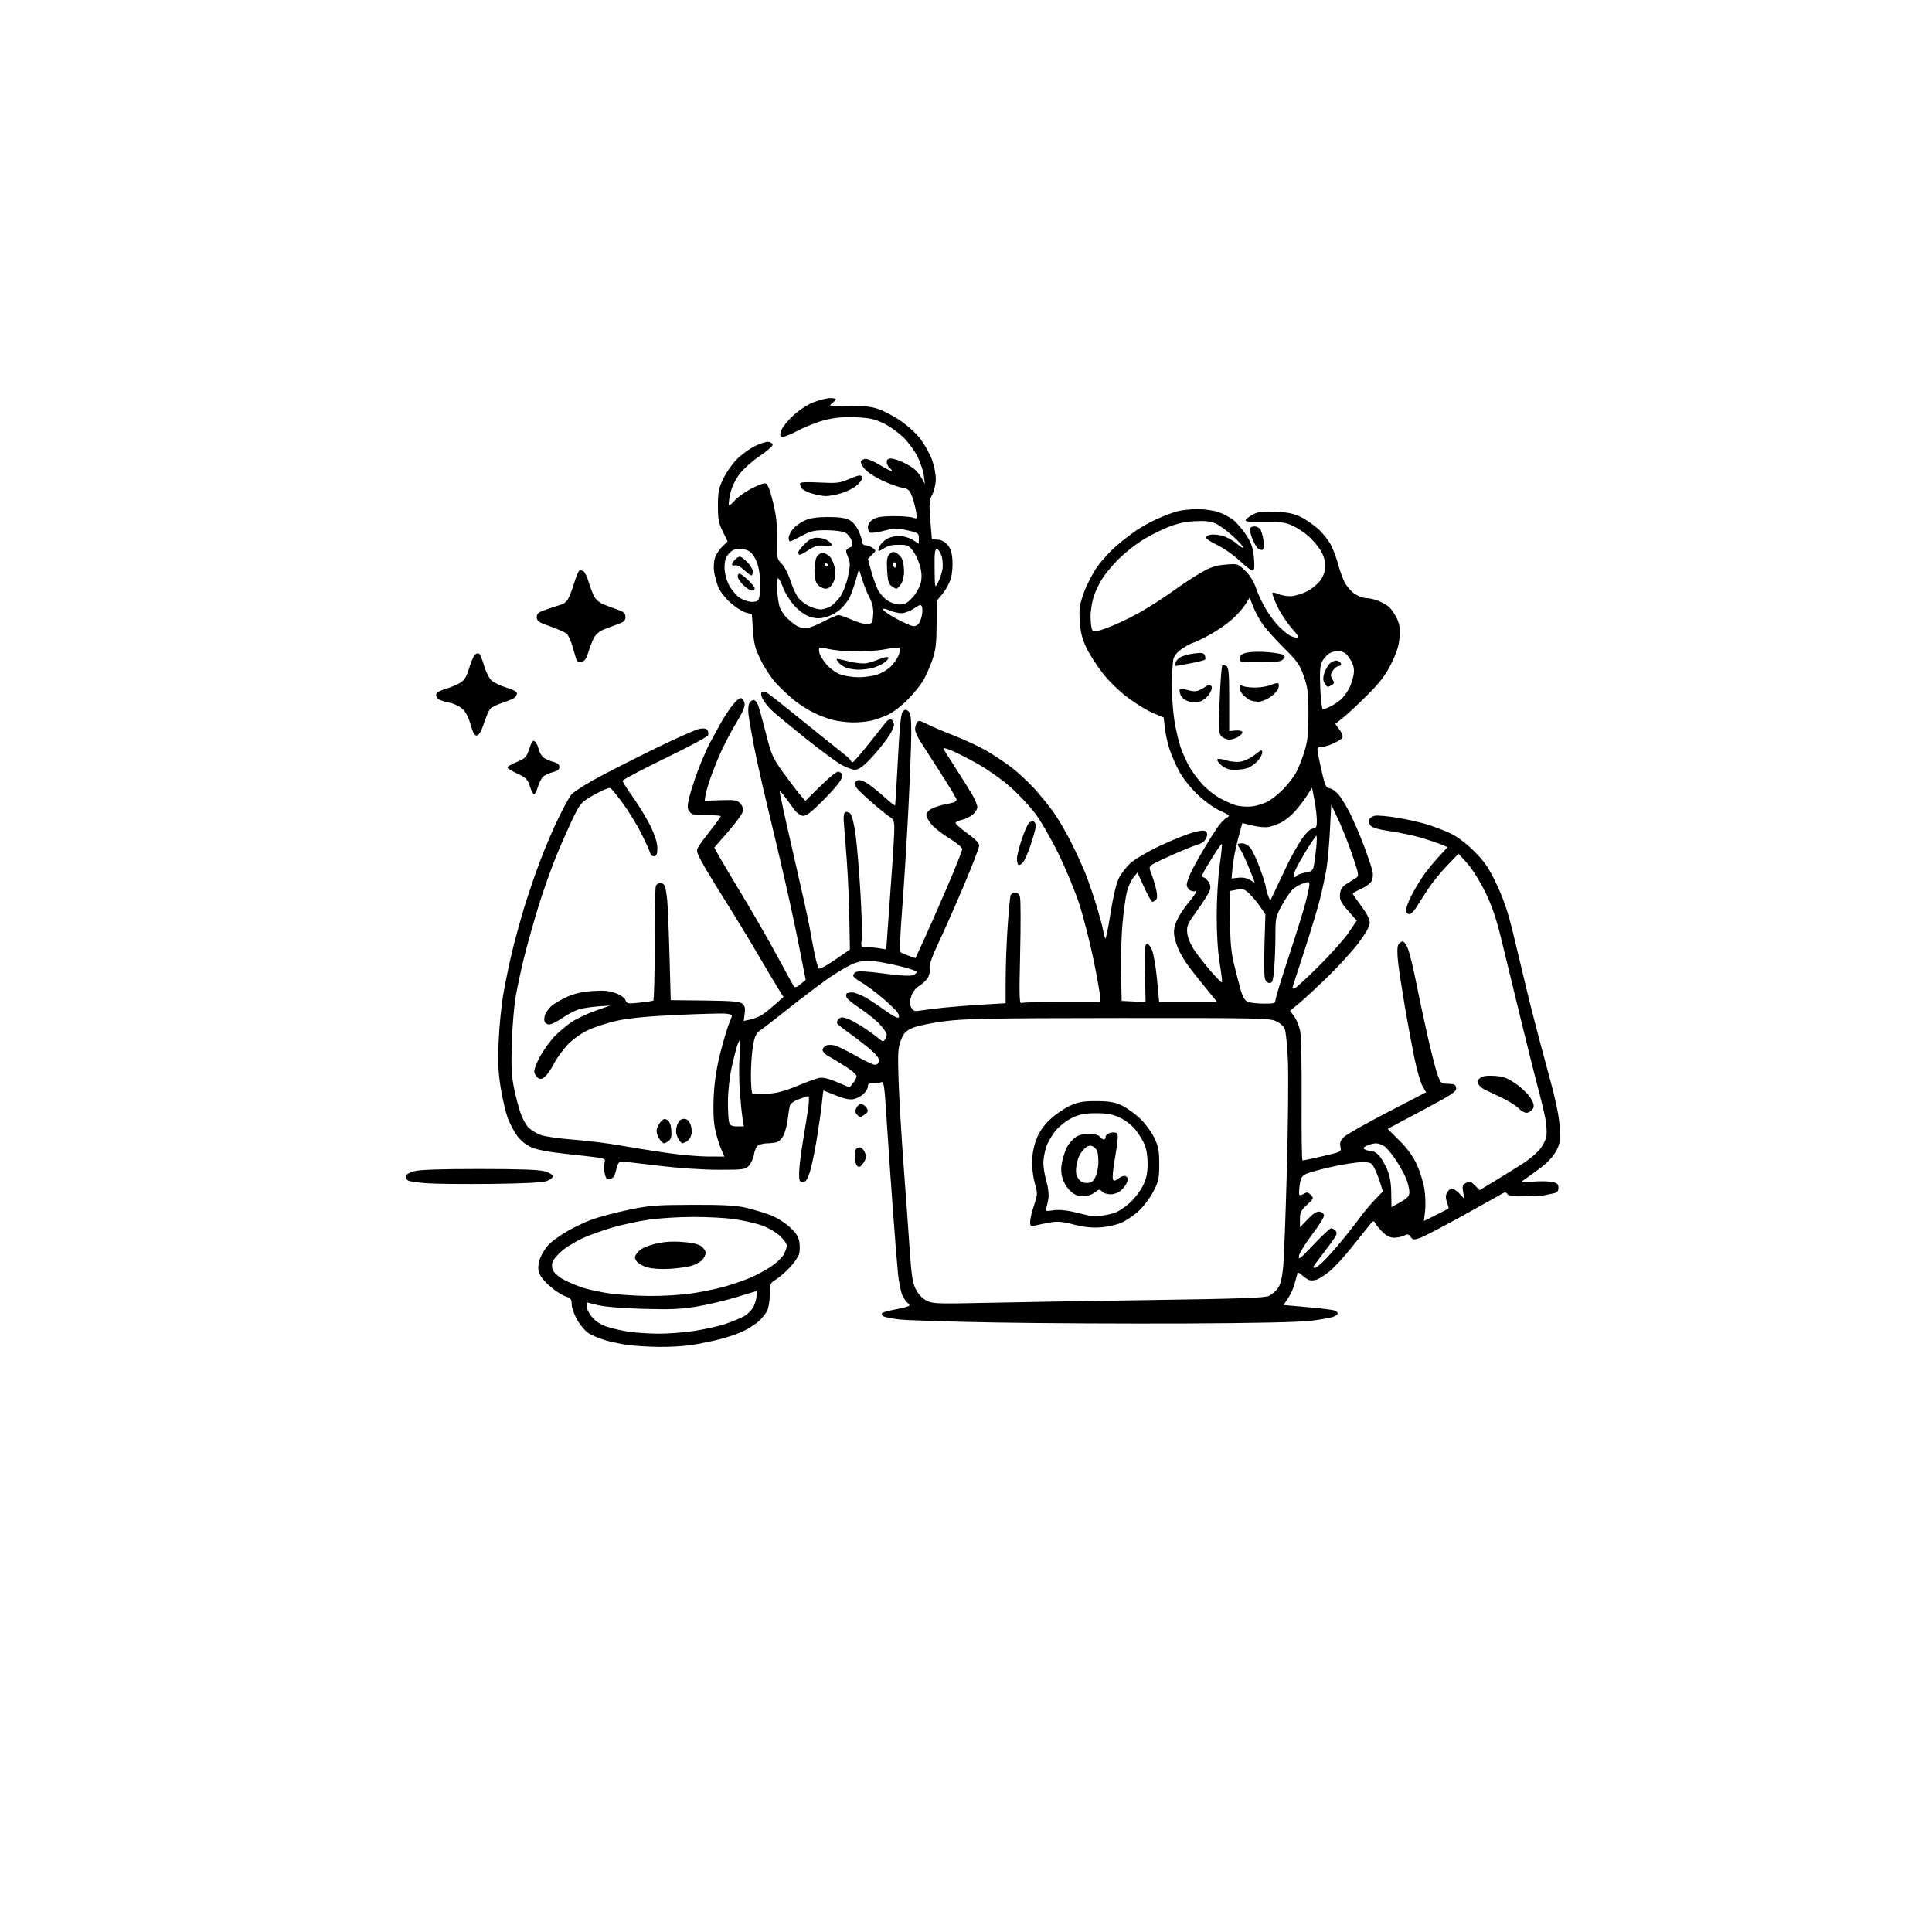 <svg version="1.1" xmlns="http://www.w3.org/2000/svg" xmlns:xlink="http://www.w3.org/1999/xlink" width="1024" height="1024" viewBox="0 0 1024 1024"><path stroke="none" fill="black" fill-rule="evenodd" d="M349.308,713.873C343.914,713.803 336.662,713.378 333.193,712.928C329.724,712.477 324.324,711.369 321.193,710.466C318.062,709.562 314.019,707.915 312.209,706.805C310.399,705.695 307.591,702.472 305.969,699.643C304.346,696.814 303.015,693.072 303.009,691.328C303.001,688.598 302.516,687.995 299.535,687.011C297.629,686.382 293.819,683.844 291.068,681.371C287.677,678.323 285.869,675.82 285.453,673.599C285.067,671.542 285.446,668.868 286.472,666.412C287.371,664.26 289.32,661.223 290.803,659.661C292.286,658.1 296.425,655.081 300.0,652.954C303.575,650.826 309.545,647.942 313.266,646.545C316.988,645.148 325.763,642.798 332.766,641.323C344.231,638.908 347.642,638.635 367.0,638.584C383.602,638.539 390.095,638.9 395.5,640.17C399.35,641.074 405.074,642.783 408.22,643.967C411.367,645.152 416,648.007 418.516,650.311C421.874,653.385 423.245,655.484 423.668,658.196C423.985,660.228 423.949,663.067 423.588,664.505C423.227,665.942 421.093,669.114 418.845,671.552C416.597,673.991 413.237,676.926 411.379,678.075C408.151,680.07 408.0,680.43 408.0,686.131C408.0,689.414 407.365,693.314 406.589,694.8C405.813,696.285 403.901,698.689 402.339,700.143C400.778,701.596 397.206,703.931 394.402,705.333C391.598,706.734 385.748,708.771 381.402,709.86C377.056,710.949 370.264,712.326 366.308,712.92C362.353,713.514 354.703,713.943 349.308,713.873zM348.5,706.872C353.45,706.936 362.0,706.312 367.5,705.486C373.0,704.661 380.425,703.032 384.0,701.868C387.575,700.704 392.171,698.834 394.214,697.712C396.256,696.59 398.619,694.216 399.464,692.435C400.309,690.655 401.0,688.095 401.0,686.747L401.0,684.295L390.25,687.549C384.337,689.339 374.86,691.577 369.188,692.522C360.998,693.888 355.133,694.133 340.688,693.713C329.79,693.397 320.195,692.6 316.75,691.724L311.0,690.263L311.0,692.596C311.0,693.88 312.34,696.456 313.977,698.321C315.91,700.523 318.803,702.292 322.227,703.365C325.127,704.275 330.2,705.41 333.5,705.887C336.8,706.365 343.55,706.808 348.5,706.872zM628.5,701.468C597.15,701.608 551.7,701.374 527.5,700.948C503.3,700.522 480.35,699.786 476.5,699.312C472.65,698.838 468.93,698.093 468.234,697.656C467.537,697.219 467.201,696.484 467.487,696.021C467.773,695.559 471.155,694.618 475.003,693.93C478.851,693.242 482.0,692.328 482.0,691.899C482.0,691.469 481.547,690.838 480.993,690.496C480.439,690.153 479.283,688.514 478.423,686.852C477.564,685.19 476.46,679.931 475.97,675.165C475.48,670.399 474.177,654.125 473.076,639.0C471.974,623.875 470.526,602.82 469.858,592.212C468.795,575.336 468.446,573.007 467.071,573.595C466.207,573.964 464.262,574.2 462.75,574.117C460.692,574.006 460.0,574.431 460.0,575.81C460.0,576.823 458.966,578.623 457.702,579.81C456.438,580.998 454.05,582.24 452.395,582.571C450.345,582.981 447.357,582.349 443.02,580.586C439.52,579.164 436.57,578.0 436.466,578.0C436.361,578.0 435.973,581.038 435.602,584.75C435.231,588.462 434,597.125 432.867,604.0C431.734,610.875 430.062,618.75 429.153,621.5C427.903,625.282 427.013,626.5 425.5,626.5C423.76,626.5 423.507,625.85 423.551,621.5C423.579,618.75 424.552,610.875 425.714,604.0C426.877,597.125 428.133,589.138 428.507,586.25C428.882,583.362 428.823,581.0 428.377,581.0C427.932,581.0 425.632,581.739 423.267,582.642C420.441,583.721 418.82,585.007 418.538,586.392C418.302,587.551 417.821,590.75 417.468,593.5C417.116,596.25 416.161,599.918 415.347,601.651C414.532,603.384 412.884,605.065 411.683,605.387C410.482,605.709 408.233,605.979 406.684,605.986C405.136,605.994 403.058,606.434 402.068,606.964C401.04,607.514 400.005,609.568 399.656,611.751C399.319,613.855 398.117,616.571 396.983,617.788C395.044,619.869 394.085,620.0 380.824,620.0C372.592,620.0 359.397,619.111 349.113,617.864C339.426,616.69 330.646,615.677 329.602,615.614C328.148,615.527 327.445,616.556 326.602,620.0C325.758,623.447 324.987,624.573 323.307,624.812C321.506,625.068 320.998,624.504 320.462,621.649C320.103,619.738 320.095,617.277 320.442,616.181C320.98,614.488 320.506,614.098 317.287,613.586C315.204,613.255 307.425,612.354 300.0,611.586C291.298,610.685 284.828,609.463 281.796,608.149C278.775,606.84 276.015,604.623 274.079,601.95C272.421,599.662 270.196,595.466 269.133,592.625C268.07,589.785 266.418,582.78 265.461,577.058C264.112,568.992 263.849,563.382 264.288,552.078C264.6,544.06 265.783,532.325 266.917,526.0C268.051,519.675 270.123,509.775 271.522,504.0C272.922,498.225 275.696,488.1 277.687,481.5C279.679,474.9 283.494,463.699 286.166,456.61C288.838,449.52 293.252,439.17 295.975,433.61C298.698,428.049 301.73,422.496 302.713,421.269C303.696,420.042 309.0,416.523 314.5,413.449C320.0,410.375 334.175,403.121 346.0,397.33C357.825,391.539 369.008,386.554 370.85,386.253C373.038,385.896 374.48,386.159 375.008,387.012C375.452,387.731 375.57,388.956 375.271,389.735C374.972,390.514 364.664,396.034 352.364,402.001C340.064,407.967 330.0,413.306 330,413.864C330,414.422 332.471,418.323 335.491,422.532C338.512,426.742 342.636,433.532 344.657,437.621C347.006,442.372 348.362,446.568 348.416,449.247C348.479,452.398 348.087,453.522 346.835,453.776C345.793,453.988 344.916,453.252 344.489,451.807C344.114,450.538 341.993,445.9 339.776,441.5C337.558,437.1 333.214,430.032 330.122,425.794C327.03,421.556 324.003,417.883 323.397,417.632C322.79,417.381 319.074,418.953 315.14,421.125C308.512,424.785 307.739,425.569 304.59,431.821C302.722,435.531 298.663,444.577 295.57,451.922C292.478,459.267 287.755,472.527 285.075,481.388C282.395,490.25 279.05,502.225 277.642,508.0C276.234,513.775 274.342,522.55 273.437,527.5C272.532,532.45 271.56,543.7 271.276,552.5C270.864,565.289 271.108,570.206 272.492,577.0C273.445,581.675 275.079,587.788 276.123,590.585C277.166,593.382 279.034,596.623 280.274,597.788C281.513,598.952 284.175,600.593 286.188,601.434C288.221,602.284 295.846,603.419 303.336,603.988C310.754,604.551 321.925,605.919 328.161,607.029C334.398,608.138 345.575,609.928 353.0,611.007C360.425,612.086 370.422,612.976 375.214,612.984L383.929,613.0L382.027,608.564C380.981,606.124 379.582,601.365 378.918,597.989C378.155,594.11 377.923,587.734 378.289,580.675C378.675,573.22 379.847,565.671 381.809,558.0C383.426,551.675 385.461,544.804 386.331,542.732C387.201,540.659 387.941,538.636 387.976,538.235C388.01,537.834 386.358,537.377 384.305,537.219C382.252,537.062 370.656,537.387 358.536,537.943C343.863,538.616 333.451,539.61 327.376,540.918C322.357,541.999 315.325,544.266 311.749,545.956C307.749,547.846 303.501,550.895 300.708,553.881C298.211,556.55 295.054,560.932 293.692,563.617C292.33,566.303 290.241,569.381 289.05,570.458C287.386,571.962 286.491,572.17 285.191,571.356C284.261,570.773 283.355,569.318 283.177,568.124C283,566.929 284.43,563.15 286.354,559.726C288.279,556.302 291.675,551.617 293.9,549.316C296.126,547.015 300.087,543.66 302.703,541.861C305.318,540.061 311.068,537.316 315.479,535.761L323.5,532.933L317.0,533.402C313.425,533.66 308.845,534.362 306.823,534.962C304.801,535.563 300.874,537.616 298.097,539.527C295.32,541.437 292.186,543.0 291.131,543.0C290.077,543.0 288.953,542.321 288.635,541.491C288.317,540.662 288.446,538.974 288.922,537.741C289.398,536.509 290.849,534.514 292.147,533.308C293.444,532.102 297.117,529.92 300.308,528.459C304.386,526.592 308.464,525.642 314.039,525.26C320.121,524.843 323.01,525.114 326.438,526.423C329.06,527.425 331.169,528.958 331.543,530.135C332.127,531.974 332.73,532.083 338.84,531.447C342.503,531.066 345.838,530.558 346.25,530.318C346.663,530.078 347,516.67 347.0,500.523C347,484.375 347.273,470.452 347.607,469.582C347.941,468.712 349.018,468.0 350.0,468.0C350.982,468.0 352.074,468.75 352.426,469.667C352.778,470.584 353.317,473.847 353.625,476.917C353.933,479.988 354.481,493.206 354.842,506.292L355.5,530.084L373.598,530.292C387.754,530.455 392.078,530.818 393.451,531.959C394.773,533.056 395.08,534.37 394.691,537.269L394.174,541.121L397.337,540.44C399.077,540.065 401.625,539.155 403.0,538.416C404.375,537.677 407.7,535.122 410.39,532.738L415.279,528.403L412.658,524.25C411.216,521.967 406.136,513.438 401.368,505.299C396.6,497.16 388.489,483.842 383.343,475.705C378.198,467.567 372.839,458.641 371.434,455.87C368.972,451.012 368.942,450.736 370.593,448.166C371.534,446.699 374.486,442.736 377.152,439.358C379.819,435.98 382.0,432.948 382.0,432.62C382.0,432.292 379.132,432.067 375.626,432.119C372.121,432.172 368.341,431.925 367.226,431.572C366.111,431.218 364.915,429.798 364.569,428.417C364.154,426.766 365.324,421.763 367.984,413.805C370.21,407.149 373.975,398.058 376.352,393.602C378.729,389.146 381.731,383.7 383.023,381.5C384.315,379.3 386.677,375.812 388.27,373.75C389.864,371.688 391.797,370.0 392.565,370.0C393.333,370 394.239,371.103 394.577,372.452C395.04,374.297 393.954,376.955 390.183,383.202C387.427,387.766 383.596,395.1 381.67,399.5C379.743,403.9 377.27,410.2 376.173,413.5C375.077,416.8 374.027,420.606 373.84,421.957L373.5,424.415L382.025,424.13C389.541,423.88 390.769,424.087 392.394,425.883C393.596,427.211 394.033,428.734 393.649,430.262C393.326,431.55 389.804,436.35 385.822,440.927L378.583,449.249L381.153,453.875C382.566,456.419 388.218,465.925 393.713,475.0C399.208,484.075 407.353,498.25 411.812,506.5C416.272,514.75 420.276,522.044 420.71,522.71C421.291,523.599 422.235,523.319 424.271,521.655L427.042,519.391L423.106,499.446C420.941,488.476 416.431,468.025 413.083,454.0C409.735,439.975 405.677,422.875 404.065,416.0C402.453,409.125 400.239,398.775 399.145,393.0C398.05,387.225 396.948,380.662 396.695,378.416C396.442,376.17 396.654,373.582 397.167,372.666C397.68,371.75 398.697,371 399.428,371.0C400.159,371.0 401.231,372.238 401.811,373.75C402.39,375.262 404.269,382.035 405.985,388.8C408.836,400.035 409.617,401.811 414.995,409.3C418.234,413.81 422.228,419.075 423.872,421.0L426.859,424.5L434.702,416.75C439.015,412.488 443.274,409 444.165,409.0C445.057,409.0 446.063,409.721 446.401,410.602C446.791,411.619 445.593,413.9 443.118,416.852C440.974,419.408 436.531,424.061 433.245,427.192C428.651,431.568 426.772,432.753 425.111,432.319C423.923,432.008 422.175,430.707 421.226,429.428C420.277,428.148 418.181,425.285 416.569,423.065C414.957,420.845 413.472,419.195 413.268,419.398C413.065,419.602 416.27,434.333 420.391,452.134C424.512,469.935 428.389,487.425 429.008,491.0C429.626,494.575 430.813,500.875 431.644,505.0C432.475,509.125 433.516,512.873 433.956,513.329C434.397,513.785 438.29,511.705 442.607,508.708L450.456,503.259L450.175,487.379C450.02,478.646 449.468,465.425 448.949,458.0C448.429,450.575 447.726,441.521 447.386,437.881C446.948,433.195 447.121,431.043 447.98,430.513C448.646,430.101 449.873,430.445 450.706,431.277C451.632,432.204 452.738,436.778 453.556,443.072C454.292,448.727 455.421,462.319 456.066,473.277C456.71,484.235 457.014,495.18 456.742,497.6C456.25,501.966 456.27,502 459.373,502.011C461.093,502.017 464.124,502.291 466.109,502.619L469.718,503.216L470.863,487.358C471.493,478.636 472.456,465.175 473.004,457.443C473.552,449.712 474.0,441.379 474.0,438.925C474.0,435.322 473.546,434.178 471.641,432.982C470.343,432.167 466.666,429.25 463.469,426.5C460.271,423.75 456.608,420.422 455.328,419.104C454.047,417.786 453.0,416.147 453.0,415.461C453.0,414.775 453.746,413.928 454.657,413.578C455.627,413.206 457.804,413.932 459.907,415.33C461.883,416.644 465.88,419.864 468.789,422.487C471.698,425.11 474.216,427.085 474.385,426.878C474.554,426.67 475.242,415.7 475.914,402.5C476.817,384.762 477.497,378.131 478.518,377.086C479.65,375.927 480.179,375.904 481.45,376.958C482.663,377.966 483,380.444 483,388.372C482.999,393.943 482.302,412.225 481.451,429.0C480.6,445.775 479.12,469.545 478.164,481.822C476.973,497.095 476.752,504.356 477.462,504.814C478.033,505.182 480.009,506.013 481.853,506.659L485.205,507.835L489.225,499.167C491.435,494.4 497.014,481.741 501.622,471.036C506.23,460.331 509.999,450.881 509.998,450.036C509.996,449.191 507.029,446.7 503.403,444.5C499.777,442.3 495.503,439.022 493.905,437.215C492.307,435.409 491.0,433.058 491.0,431.991C491.0,430.882 492.178,429.449 493.75,428.646C495.262,427.873 498.075,426.928 500.0,426.546C501.925,426.163 504.288,425.629 505.25,425.358C506.212,425.087 507.0,424.412 507.0,423.858C507.0,423.304 503.336,417.147 498.859,410.176C494.381,403.204 489.431,395.51 487.859,393.079C486.286,390.647 485.007,387.722 485.015,386.579C485.024,385.435 485.457,383.825 485.978,383.001C486.801,381.699 487.491,381.793 491.213,383.713C493.571,384.929 500.117,387.724 505.76,389.924C511.403,392.123 519.084,395.713 522.829,397.9C526.574,400.087 532.403,403.956 535.784,406.497C539.164,409.038 544.689,414.128 548.062,417.808C551.435,421.489 556.211,427.385 558.676,430.911C561.141,434.437 565.317,441.637 567.955,446.911C570.593,452.185 573.959,459.567 575.434,463.316C576.909,467.065 579.414,474.349 581.001,479.504C582.588,484.659 584.196,490.591 584.574,492.688C584.953,494.785 585.514,496.932 585.821,497.461C586.128,497.989 587.358,492.069 588.555,484.305C589.874,475.747 591.595,468.403 592.924,465.657C594.13,463.166 596.966,459.457 599.225,457.416C601.485,455.374 608.438,451.296 614.677,448.353C620.917,445.41 628.729,442.25 632.039,441.329C636.558,440.073 638.342,439.942 639.201,440.801C640.041,441.641 640.055,442.585 639.253,444.344C638.652,445.664 636.974,447.041 635.525,447.404C634.076,447.768 628.24,450.102 622.556,452.591C616.872,455.081 611.463,457.672 610.536,458.35C608.986,459.484 608.974,459.903 610.397,463.542C611.248,465.719 612.351,469.378 612.848,471.673C613.456,474.479 613.4,476.2 612.677,476.923C612.084,477.516 611.229,478 610.775,478.0C610.321,478.0 608.353,474.512 606.402,470.25L602.854,462.5L600.582,465.322C599.333,466.874 597.8,470.356 597.176,473.06C596.552,475.763 595.558,483.044 594.967,489.238C594.376,495.432 594.029,507.25 594.196,515.5L594.5,530.5L600.849,530.8L607.197,531.101L606.849,515.897C606.582,504.287 606.799,500.591 607.764,500.259C608.494,500.008 609.687,501.399 610.584,503.547C611.44,505.594 612.642,512.609 613.256,519.135L614.372,531.0L629.715,531.0L645.058,531.0L638.745,523.25C635.273,518.987 631.275,513.925 629.861,512.0C628.446,510.075 626.336,506.629 625.171,504.342C624.006,502.055 622.768,498.403 622.42,496.226C621.964,493.372 622.334,491.047 623.748,487.885C624.826,485.473 627.574,481.258 629.854,478.518C632.134,475.778 634.0,473.116 634.0,472.602C634.0,472.087 633.716,471.951 633.369,472.298C633.021,472.645 631.896,472.48 630.869,471.93C629.841,471.38 629.0,470.043 629.0,468.96C629.0,467.877 630.035,464.855 631.299,462.245C632.564,459.635 635.467,454.35 637.751,450.5C640.036,446.65 643.253,441.503 644.9,439.063C646.548,436.623 648.883,434.098 650.09,433.452C652.158,432.345 651.955,432.126 646.587,429.669C643.332,428.178 638.175,424.454 634.557,420.979C631.069,417.63 626.807,412.238 625.067,408.975C623.331,405.716 621.051,400.556 620.002,397.507C618.953,394.458 617.798,389.333 617.434,386.119L616.773,380.274L611.29,378.001C608.275,376.752 602.316,373.14 598.048,369.975C593.496,366.6 587.894,361.179 584.497,356.861C581.313,352.812 577.381,346.687 575.759,343.249C573.57,338.608 572.681,335.004 572.306,329.249C571.871,322.55 572.17,320.484 574.518,314.0C576.012,309.875 579.183,303.753 581.564,300.395C583.946,297.036 588.506,292.052 591.697,289.318C594.889,286.584 599.666,282.878 602.313,281.082C604.959,279.287 609.909,276.556 613.313,275.014C616.716,273.471 621.496,271.673 623.935,271.016C626.374,270.36 631.324,269.833 634.935,269.844C638.546,269.856 643.494,270.579 645.931,271.452C648.369,272.325 651.798,274.134 653.553,275.472C655.307,276.811 658.357,280.337 660.329,283.308C663.152,287.562 664.056,290.094 664.581,295.219C665.008,299.379 664.871,301.962 664.203,302.374C663.628,302.73 660.535,300.514 657.329,297.451C654.123,294.387 648.688,290.535 645.25,288.889C641.812,287.244 639.0,285.479 639.0,284.968C639.0,284.457 640.065,283.771 641.366,283.444C642.667,283.118 645.598,283.353 647.879,283.967C650.16,284.582 653.595,286.462 655.513,288.146C657.431,289.83 659.0,290.756 659.0,290.204C659.0,289.652 656.47,286.889 653.379,284.063C650.287,281.237 646.124,278.228 644.129,277.377C641.541,276.272 638.349,275.951 633.0,276.256C627.503,276.569 623.443,277.547 617.796,279.916C613.558,281.694 607.37,284.976 604.045,287.209C600.719,289.442 595.763,293.469 593.03,296.159C590.297,298.849 586.651,303.101 584.926,305.607C583.202,308.114 580.938,312.591 579.895,315.557C578.853,318.523 578.007,323.549 578.015,326.725C578.024,329.901 578.437,333.141 578.933,333.925C579.692,335.125 580.997,334.922 587.161,332.646C591.19,331.158 598.54,327.689 603.494,324.937C608.447,322.185 616.55,317.006 621.5,313.429C626.45,309.851 633.34,305.312 636.811,303.342C641.666,300.586 644.621,299.64 649.623,299.238C656.083,298.72 656.151,298.741 660.043,302.542C662.474,304.916 664.589,308.292 665.615,311.434C666.524,314.22 668.824,319.181 670.725,322.458C672.626,325.735 675.828,330.053 677.841,332.054C679.853,334.054 682.483,336.21 683.684,336.845C684.886,337.48 686.615,338 687.527,338C688.691,338 687.829,336.491 684.637,332.942C682.136,330.16 678.696,324.933 676.992,321.328C675.289,317.722 674.142,314.525 674.443,314.224C674.745,313.922 676.14,314.198 677.543,314.838C678.946,315.477 681.785,316.0 683.851,316.0C685.917,316.0 689.833,314.883 692.554,313.517C695.425,312.075 698.549,309.485 700.0,307.34C701.724,304.792 702.472,302.376 702.41,299.556C702.354,297.024 701.351,293.932 699.778,291.441C698.381,289.227 695.519,285.907 693.419,284.063C691.32,282.22 687.554,279.764 685.051,278.606C681.253,276.848 678.796,276.527 670.195,276.666C662.743,276.785 659.991,276.508 660.254,275.666C660.455,275.025 662.167,273.686 664.06,272.69C666.798,271.25 669.238,270.954 676.014,271.237C682.253,271.498 685.771,272.195 689.177,273.843C691.733,275.081 695.91,277.929 698.46,280.173C701.009,282.417 704.161,286.358 705.465,288.931C706.769,291.504 708.506,296.177 709.326,299.316C710.146,302.456 711.684,306.706 712.745,308.762C713.806,310.818 716.164,313.512 717.985,314.75C719.806,315.988 722.594,317 724.18,317.0C725.766,317 728.721,317.692 730.746,318.538C732.77,319.384 735.279,320.847 736.32,321.788C737.361,322.73 739.113,325.263 740.212,327.418C741.748,330.427 742.121,332.745 741.821,337.418C741.531,341.928 740.416,345.567 737.508,351.5C734.468,357.703 731.668,361.427 725.043,368.08C720.345,372.799 714.525,378.246 712.112,380.184L707.724,383.708L709.98,386.759C711.242,388.466 711.909,390.338 711.494,391.009C711.087,391.669 708.896,393.052 706.627,394.082C704.357,395.113 701.467,395.966 700.205,395.978C698.097,395.998 697.966,396.307 698.608,399.75C698.992,401.812 700.034,406.65 700.923,410.5C702.272,416.338 702.905,417.552 704.736,417.815C705.944,417.988 708.101,419.52 709.531,421.219C710.96,422.918 713.665,427.356 715.541,431.081C717.417,434.806 720.71,442.5 722.859,448.177C725.007,453.855 727.073,459.936 727.449,461.691C727.846,463.545 727.65,465.785 726.981,467.035C726.347,468.219 723.842,470.067 721.414,471.141C718.987,472.215 717.0,473.348 717.0,473.66C717.0,473.971 719.025,476.919 721.5,480.212C724.349,484.002 726.0,487.231 726.0,489.012C726.0,490.888 724.043,494.441 720.133,499.663C716.906,503.974 709.368,512.247 703.383,518.048C697.397,523.849 690.525,530.196 688.112,532.152L683.724,535.708L685.971,538.747C687.207,540.419 688.639,543.972 689.152,546.643C689.666,549.314 689.997,565.787 689.889,583.249C689.781,600.711 689.994,615.028 690.362,615.065C690.73,615.101 695.533,614.089 701.035,612.816C711.005,610.508 711.037,610.491 710.446,607.778C710.002,605.738 710.444,604.465 712.211,602.698C713.507,601.402 723.864,595.521 735.226,589.63L755.885,578.919L753.952,575.643C752.888,573.841 750.926,566.996 749.59,560.433C748.254,553.87 746.007,541.75 744.597,533.5C743.186,525.25 741.607,514.922 741.088,510.55C740.486,505.484 740.493,501.947 741.107,500.8C741.637,499.81 742.692,499.0 743.452,499.0C744.213,499.0 745.537,500.913 746.395,503.25C747.253,505.587 749.121,513.35 750.546,520.5C751.97,527.65 754.685,540.374 756.578,548.775C758.471,557.176 760.822,566.372 761.803,569.209C763.539,574.23 763.693,574.37 767.543,574.434C770.808,574.488 771.554,574.877 771.807,576.655C772.072,578.515 769.615,580.141 753.807,588.564L735.5,598.318L741.788,604.605C746.021,608.836 749.031,612.997 750.999,617.337C752.606,620.882 754.381,626.635 754.942,630.122C755.504,633.609 755.68,638.873 755.333,641.82L754.704,647.178L761.102,643.971C764.621,642.206 767.615,640.664 767.755,640.544C767.894,640.423 767.524,638.933 766.931,637.233C766.154,635.003 766.162,633.565 766.962,632.071C767.572,630.932 768.751,630.0 769.583,630.0C770.415,630.0 772.24,631.235 773.639,632.744L776.182,635.489L775.496,631.83C774.908,628.694 775.126,628.003 777.03,626.984C778.943,625.96 779.597,626.142 781.753,628.299L784.256,630.802L792.878,625.561C797.62,622.679 804.009,618.71 807.075,616.741C810.142,614.773 814.057,611.56 815.776,609.602C817.495,607.645 819.203,604.436 819.571,602.472C819.94,600.509 819.7,596.112 819.039,592.701C818.378,589.29 816.735,582.45 815.388,577.5C814.042,572.55 809.818,555.675 806.002,540.0C802.186,524.325 797.471,504.975 795.524,497.0C792.962,486.508 790.621,479.736 787.056,472.5C784.346,467.0 780.082,460.25 777.582,457.5L773.035,452.5L766.768,459.02C763.32,462.607 758.7,468.354 756.5,471.791C754.3,475.229 751.582,479.495 750.46,481.271C749.338,483.047 747.769,484.5 746.974,484.5C746.178,484.5 745.377,483.718 745.193,482.763C745.009,481.808 746.288,478.208 748.035,474.763C749.782,471.318 752.845,466.25 754.841,463.5C756.837,460.75 760.449,456.364 762.868,453.754L767.265,449.009L763.883,447.603C762.022,446.829 757.35,445.249 753.5,444.092C749.65,442.935 742.254,441.363 737.064,440.6C730.524,439.637 727.245,438.689 726.383,437.508C725.698,436.572 725.381,435.17 725.679,434.394C725.977,433.618 727.285,432.716 728.585,432.389C729.886,432.063 735.349,432.532 740.725,433.432C746.101,434.332 753.425,436.002 757.0,437.144C760.575,438.286 765.975,440.387 769.0,441.814C772.247,443.345 777.275,447.159 781.273,451.124C786.831,456.635 788.96,459.753 793.144,468.511C796.901,476.376 799.238,483.3 802.032,494.841C804.117,503.454 807.481,517.475 809.508,526.0C811.536,534.525 816.103,552.075 819.657,565.0C824.337,582.02 826.263,590.844 826.641,597.0C827.104,604.547 826.901,606.005 824.831,610.0C823.35,612.86 820.308,616.14 816.487,619.0C813.179,621.475 809.354,624.26 807.987,625.189C805.563,626.835 805.669,626.863 812.131,626.305C815.779,625.991 820.391,626.038 822.381,626.412C825.363,626.971 826.0,627.519 826.0,629.526C826.0,631.376 825.338,632.102 823.25,632.544C821.737,632.864 819.571,633.31 818.437,633.535C817.302,633.76 812.637,634.012 808.072,634.095C801.986,634.206 799.542,633.88 798.916,632.873C798.267,631.83 797.633,631.764 796.281,632.596C795.301,633.199 785.95,638.43 775.5,644.22C765.05,650.01 754.815,655.344 752.756,656.073C749.382,657.267 748.879,657.217 747.676,655.572C746.586,654.08 745.957,653.953 744.237,654.873C743.079,655.493 740.707,656.0 738.966,656.0C736.725,656.0 734.853,655.05 732.561,652.75C730.779,650.962 729.041,648.825 728.699,648.0C728.21,646.823 727.583,647.125 725.788,649.402C724.53,650.997 720.21,656.397 716.188,661.402C712.166,666.406 706.991,672.01 704.688,673.856C702.385,675.702 699.428,677.626 698.118,678.131C696.808,678.637 694.975,678.809 694.044,678.514C693.114,678.219 691.368,677.06 690.164,675.938C688.581,674.464 687.872,674.259 687.602,675.2C687.397,675.915 686.728,678.348 686.117,680.606C685.506,682.864 683.942,686.28 682.641,688.196L680.277,691.681L692.978,692.81C699.964,693.432 706.427,694.227 707.34,694.577C708.253,694.927 709.0,695.627 709.0,696.132C709.0,696.637 707.926,697.458 706.614,697.957C705.302,698.456 700.014,699.393 694.864,700.039C688.931,700.783 664.615,701.307 628.5,701.468zM523.5,690.519C539.45,690.166 578.899,689.498 611.164,689.034C656.922,688.377 670.433,687.895 672.574,686.846C674.085,686.106 676.2,684.311 677.275,682.858C678.605,681.059 679.498,677.557 680.069,671.892C680.53,667.314 681.434,643.753 682.077,619.534C682.719,595.315 682.959,569.327 682.61,561.781C682.26,554.236 681.533,546.902 680.994,545.483C680.421,543.977 678.449,542.195 676.256,541.202C672.817,539.643 665.8,539.505 593.0,539.565C526.209,539.619 511.474,539.886 500.824,541.235C493.749,542.131 486.182,543.711 483.699,544.809C479.984,546.452 478.958,547.542 477.475,551.426C475.926,555.482 475.776,558.27 476.296,573.287C476.623,582.754 477.789,602.425 478.885,617.0C479.981,631.575 481.419,651.521 482.08,661.324C483.059,675.856 483.671,679.918 485.391,683.324C486.684,685.885 488.853,688.208 491.0,689.331C494.246,691.028 496.604,691.115 523.5,690.519zM344.257,686.89C351.273,686.951 361.398,686.335 366.757,685.521C372.115,684.708 379.813,683.118 383.863,681.987C387.912,680.856 393.987,678.769 397.363,677.35C400.738,675.93 405.75,673.276 408.5,671.45C411.25,669.625 414.288,666.795 415.25,665.162C416.212,663.528 417.0,661.283 417.0,660.174C417.0,659.04 415.156,656.577 412.792,654.554C410.318,652.437 406.04,650.166 402.414,649.046C399.02,647.998 392.781,646.659 388.549,646.07C384.318,645.482 374.7,645.003 367.178,645.006C359.655,645.009 349.0,645.687 343.5,646.512C338.0,647.338 329.45,649.192 324.5,650.633C319.55,652.074 312.617,654.55 309.092,656.135C305.568,657.721 300.698,660.646 298.269,662.636C295.841,664.625 293.447,667.323 292.95,668.631C292.373,670.15 292.441,671.875 293.14,673.409C293.742,674.729 296.319,676.923 298.867,678.283C301.415,679.643 305.95,681.551 308.945,682.523C311.94,683.495 318.24,684.851 322.945,685.536C327.65,686.221 337.24,686.83 344.257,686.89zM355.0,672.506C350.6,672.779 345.685,672.46 343.108,671.735C340.692,671.056 338.097,669.558 337.34,668.407C336.134,666.572 336.211,666.001 337.964,663.773C339.314,662.057 342.058,660.665 346.421,659.484C351.032,658.236 355.159,657.868 360.855,658.198C365.999,658.496 369.749,659.261 371.416,660.353C372.837,661.284 374.0,662.936 374.0,664.023C374.0,665.11 373.129,666.871 372.065,667.935C371.001,668.999 368.413,670.359 366.315,670.956C364.217,671.553 359.125,672.25 355.0,672.506zM697.068,672.0C697.656,672.0 700.19,669.862 702.699,667.25C705.208,664.638 709.8,659.35 712.904,655.5C716.007,651.65 719.84,646.7 721.422,644.5C723.004,642.3 726.245,638.471 728.624,635.991L732.949,631.483L731.563,626.991C730.8,624.521 729.429,621.038 728.515,619.25C726.963,616.213 726.513,616.001 721.677,616.009C718.83,616.014 711.659,617.116 705.741,618.459C699.824,619.801 693.749,621.49 692.241,622.212C690.045,623.265 689.376,624.418 688.877,628.013C688.534,630.481 688.442,632.828 688.673,633.23C688.904,633.631 689.965,633.415 691.03,632.749C692.626,631.752 693.279,631.854 694.734,633.327C696.424,635.038 696.339,635.262 692.75,638.571C689.545,641.525 689.002,642.642 689.011,646.263L689.022,650.5L693.136,646.197C695.91,643.296 697.94,641.993 699.365,642.197C700.528,642.364 701.614,643.208 701.779,644.073C701.944,644.939 699.171,649.444 695.618,654.085C692.065,658.727 688.867,663.869 688.512,665.512C687.952,668.099 688.983,667.322 696.183,659.727C700.757,654.902 704.972,650.965 705.55,650.977C706.128,650.99 707.119,651.519 707.753,652.153C708.574,652.974 708.606,653.867 707.865,655.252C707.292,656.322 704.388,660.35 701.412,664.202C698.435,668.055 696.0,671.385 696.0,671.603C696.0,671.822 696.481,672.0 697.068,672.0zM583.0,650.559C578.586,650.836 574.093,650.335 569.0,648.998C563.063,647.439 560.453,647.219 556.475,647.939C553.712,648.439 550.224,649.157 548.725,649.533C546.274,650.148 546.0,649.952 546.0,647.577C546.0,646.125 546.919,642.208 548.043,638.872C549.967,633.162 549.996,632.497 548.543,627.5C547.694,624.581 547.0,619.466 547.0,616.134C547.0,612.428 547.828,607.827 549.131,604.288C550.605,600.285 552.795,597.004 556.234,593.648C558.969,590.979 563.747,587.625 566.853,586.195C571.542,584.037 573.942,583.598 581.0,583.609C587.484,583.62 590.619,584.126 594.217,585.741C596.812,586.906 601.193,589.971 603.953,592.553C606.732,595.152 610.188,599.758 611.696,602.874C614.008,607.648 614.421,609.787 614.419,617.0C614.416,624.553 614.069,626.173 611.301,631.537C609.588,634.857 606.106,639.491 603.563,641.835C601.02,644.179 596.816,647.009 594.22,648.124C591.624,649.239 586.575,650.335 583.0,650.559zM584.0,644.326C586.475,644.042 589.913,643.221 591.64,642.502C593.366,641.783 596.664,639.492 598.967,637.411C601.271,635.33 604.288,631.392 605.672,628.66C607.57,624.915 608.205,622.07 608.255,617.097C608.295,613.057 607.682,609.012 606.674,606.662C605.769,604.551 603.586,601.003 601.824,598.778C599.976,596.445 596.477,593.734 593.56,592.376C589.661,590.56 586.779,590.02 581.0,590.02C575.222,590.02 572.339,590.56 568.444,592.374C565.664,593.668 561.751,596.642 559.749,598.981C557.747,601.319 555.409,605.286 554.554,607.795C553.699,610.304 553.0,614.219 553.0,616.497C553.0,618.774 553.721,623.066 554.603,626.034C555.484,629.002 555.979,633.022 555.701,634.966C555.424,636.91 554.865,639.324 554.46,640.332C553.79,641.998 554.129,642.103 558.195,641.494C561.022,641.07 565.027,641.388 569.083,642.36C572.612,643.206 576.4,644.11 577.5,644.37C578.6,644.629 581.525,644.61 584.0,644.326zM742.249,637.158C746.105,635 746.998,633.986 746.999,631.77C747,630.269 746.246,627.119 745.325,624.77C744.404,622.422 741.93,617.939 739.827,614.808C737.725,611.678 735.004,608.415 733.78,607.558C732.556,606.701 730.551,606.0 729.325,606.0C728.098,606.0 725.935,606.528 724.519,607.173C722.655,608.023 722.296,608.571 723.222,609.158C723.925,609.604 725.434,609.976 726.576,609.985C727.717,609.993 729.6,611.013 730.758,612.25C731.917,613.487 733.855,616.75 735.065,619.5C736.648,623.097 737.298,626.649 737.383,632.158L737.5,639.816L742.249,637.158zM573.971,634.0C571.227,634.0 569.396,633.238 567.193,631.18C565.533,629.629 563.676,626.51 563.067,624.25C562.28,621.326 562.263,618.79 563.007,615.467C563.583,612.898 564.708,609.531 565.507,607.986C566.306,606.441 568.155,604.237 569.615,603.088C571.46,601.637 573.717,601.0 577.012,601.0C580.008,601.0 582.214,601.553 583.0,602.5C583.685,603.325 584.64,604.0 585.122,604.0C585.605,604.0 586.0,603.334 586.0,602.519C586.0,601.705 587.158,600.747 588.573,600.392C589.988,600.037 591.583,600.183 592.116,600.716C592.742,601.342 592.372,605.721 591.074,613.074C589.812,620.224 589.415,624.815 590.008,625.408C590.601,626.001 591.692,625.684 592.939,624.555C594.05,623.55 595.633,623.029 596.532,623.374C597.654,623.805 597.942,624.669 597.488,626.245C597.131,627.485 595.725,629.513 594.363,630.75C592.84,632.135 590.612,633.0 588.567,633.0C586.74,633.0 584.69,632.331 584.012,631.514C582.933,630.214 582.465,630.276 580.255,632.014C578.753,633.195 576.207,634.0 573.971,634.0zM260.5,627.492C246.2,627.656 230.675,627.5 226.0,627.145C221.325,626.79 216.938,626.136 216.25,625.691C215.562,625.246 215.0,624.251 215.0,623.48C215.0,622.692 216.862,621.532 219.25,620.832C222.231,619.959 232.61,619.587 254.0,619.587C275.39,619.587 285.769,619.959 288.75,620.832C291.087,621.517 293.0,622.691 293.0,623.441C293.0,624.191 291.538,625.342 289.75,625.999C287.631,626.778 277.453,627.297 260.5,627.492zM575.997,627.0C578.249,627.0 579.308,626.306 580.464,624.07C581.297,622.459 582.051,619.197 582.139,616.82C582.227,614.444 581.984,611.511 581.599,610.301C581.213,609.092 579.935,607.797 578.758,607.423C577.141,606.91 575.963,607.477 573.943,609.738C572.263,611.618 571.005,614.482 570.562,617.433C570.032,620.97 570.252,622.736 571.452,624.567C572.545,626.235 573.974,627.0 575.997,627.0zM457.25,616.939C455.85,618.668 455.25,618.85 454.25,617.85C453.562,617.163 453.0,614.876 453.0,612.769C453.0,610.136 453.514,608.74 454.645,608.306C455.652,607.92 456.815,608.394 457.645,609.529C458.39,610.548 459.0,612.146 459.0,613.08C459.0,614.014 458.212,615.751 457.25,616.939zM351.866,606.0C351.452,606.0 350.413,605 349.557,603.777C348.701,602.555 348.0,600.58 348.0,599.388C348.0,598.197 348.872,596.159 349.937,594.861C351.512,592.942 352.214,592.706 353.687,593.602C354.89,594.333 355.607,596.172 355.818,599.066C356.056,602.331 355.694,603.751 354.377,604.714C353.409,605.421 352.279,606.0 351.866,606.0zM361.688,606.0C361.444,606.0 360.795,605.438 360.245,604.75C359.695,604.062 358.924,602.454 358.532,601.176C358.138,599.894 358.362,597.541 359.031,595.926C359.864,593.913 360.947,593.0 362.5,593.0C364.038,593.0 365.133,593.907 365.936,595.846C366.585,597.412 366.813,599.899 366.443,601.373C366.073,602.847 364.951,604.491 363.951,605.026C362.95,605.562 361.932,606.0 361.688,606.0zM390.695,597.0L394.256,597.0L393.563,592.75C393.182,590.413 392.533,584.0 392.12,578.5C391.707,573.0 391.65,564.675 391.992,560.0C392.335,555.325 392.49,551.325 392.336,551.111C392.182,550.898 391.555,552.023 390.943,553.611C390.33,555.2 388.939,560.55 387.85,565.5C386.724,570.619 385.849,578.424 385.82,583.598C385.792,588.602 386.076,593.664 386.452,594.848C386.982,596.52 387.929,597.0 390.695,597.0zM455.931,592.0C455.554,592.0 454.709,591.354 454.053,590.564C453.154,589.48 453.14,588.606 453.998,587.004C454.623,585.835 455.844,585.019 456.71,585.19C457.577,585.36 458.784,586.314 459.393,587.309C460.279,588.756 460.112,589.405 458.559,590.559C457.491,591.351 456.309,592.0 455.931,592.0zM809.361,589.792C808.297,589.952 806.368,588.956 805.073,587.578C803.779,586.2 799.746,583.643 796.11,581.894C792.475,580.146 788.419,578.217 787.099,577.608C785.778,576.998 784.203,575.686 783.599,574.691C782.72,573.245 782.9,572.579 784.5,571.363C785.924,570.28 788.156,569.956 792.249,570.235C796.963,570.557 799.013,571.336 803.639,574.564C806.742,576.729 810.23,580.175 811.39,582.223C813.038,585.13 813.258,586.335 812.398,587.723C811.792,588.7 810.425,589.631 809.361,589.792zM406.5,579.766C411.603,579.442 415.939,578.305 422.5,575.569C427.45,573.504 432.766,571.577 434.314,571.285C436.141,570.94 439.438,571.736 443.712,573.553L450.297,576.351L452.149,574.065C453.167,572.807 454.0,571.143 454.0,570.367C454.0,569.591 451.35,567.279 448.111,565.228C444.873,563.178 440.823,560.733 439.111,559.797C437.4,558.86 436.0,557.413 436.0,556.582C436.0,555.75 436.788,554.671 437.75,554.182C438.719,553.69 440.839,553.663 442.5,554.12C444.15,554.575 449.1,557.007 453.5,559.525C457.9,562.043 462.399,564.192 463.497,564.301C464.852,564.436 465.592,563.816 465.8,562.373C466.022,560.834 464.641,559.02 460.803,555.809C457.887,553.368 453.025,549.615 450.0,547.469C446.975,545.322 444.179,543.101 443.786,542.533C443.394,541.965 443.692,540.88 444.45,540.122C445.551,539.021 446.488,538.974 449.119,539.892C450.929,540.523 454.905,542.703 457.955,544.736C461.005,546.769 464.536,549.336 465.803,550.44C467.774,552.159 468.239,552.236 469.037,550.974C469.55,550.163 469.976,548.939 469.985,548.253C469.993,547.567 468.386,545.22 466.414,543.037C464.442,540.854 459.777,537.057 456.047,534.6C452.316,532.142 449.011,529.471 448.701,528.664C448.391,527.856 448.407,526.927 448.736,526.598C449.064,526.269 450.416,526.0 451.739,526.0C453.061,526.0 456.249,527.222 458.822,528.716C461.395,530.209 466.134,533.357 469.353,535.711C472.573,538.065 475.637,539.725 476.162,539.4C476.731,539.048 476.549,537.938 475.711,536.655C474.937,535.47 471.227,531.9 467.465,528.722C463.703,525.544 458.83,521.944 456.636,520.722C454.442,519.5 452.474,517.968 452.263,517.318C452.051,516.667 452.693,515.71 453.689,515.19C454.884,514.566 459.922,514.839 468.5,515.991C476.441,517.058 482.376,517.409 483.75,516.894C484.988,516.429 486.0,515.657 486.0,515.177C486.0,514.697 482.062,513.337 477.25,512.154C472.438,510.972 466.025,509.734 463.0,509.402C458.843,508.947 456.253,509.276 452.392,510.75C449.583,511.822 443.283,515.536 438.392,519.003C433.502,522.469 424.325,529.425 418.0,534.46C411.675,539.495 405.084,544.599 403.354,545.802C400.687,547.655 400.039,548.956 399.104,554.326C398.497,557.812 398.0,564.714 398.0,569.665C398.0,574.616 398.337,579.014 398.75,579.438C399.163,579.862 402.65,580.01 406.5,579.766zM488.345,535.543C490.63,535.168 496.325,534.47 501.0,533.992C505.675,533.513 514.788,532.808 521.25,532.425L533.0,531.728L533.015,519.114C533.024,512.176 533.485,499.75 534.04,491.5C534.595,483.25 535.293,475.712 535.592,474.75C535.89,473.788 536.996,473.0 538.048,473.0C539.291,473.0 540.198,473.942 540.636,475.686C541.007,477.163 541.033,490.479 540.695,505.278C540.146,529.272 540.246,532.12 541.621,531.592C542.47,531.266 552.127,531.0 563.082,531.0L583.0,531.0L583.0,528.023C583.0,526.386 581.388,517.321 579.417,507.878C577.446,498.435 574.039,485.262 571.845,478.604C569.651,471.947 564.73,460.115 560.91,452.311C557.089,444.507 551.539,434.921 548.575,431.01C545.612,427.099 539.658,420.783 535.344,416.976C531.03,413.169 523.248,407.68 518.052,404.777C512.856,401.875 506.668,398.72 504.302,397.767C501.936,396.813 500.0,396.292 500.0,396.609C500.0,396.926 502.836,401.531 506.302,406.842C509.768,412.154 513.818,418.605 515.302,421.178C516.786,423.751 518.0,426.756 518.0,427.855C518.0,428.955 516.854,430.756 515.453,431.858C514.052,432.96 511.582,434.152 509.965,434.508C508.347,434.863 506.784,435.54 506.492,436.013C506.2,436.485 508.895,438.965 512.481,441.523C516.666,444.51 519.0,446.87 519.0,448.115C519.0,449.181 515.439,458.479 511.087,468.777C506.735,479.075 500.712,492.733 497.703,499.129C493.886,507.241 492.383,511.55 492.732,513.377C493.019,514.879 492.553,517.033 491.639,518.428C490.763,519.766 488.735,521.634 487.133,522.58C485.387,523.612 483.731,525.784 482.998,528.006C482.041,530.906 482.038,532.202 482.983,533.968C484.046,535.954 484.69,536.143 488.345,535.543zM669.75,531.937C675.147,531.991 676.0,531.752 676.0,530.183C676.0,529.183 679.116,518.946 682.924,507.433C686.732,495.92 690.782,482.928 691.924,478.562C693.066,474.196 694.0,469.831 694.0,468.864C694.0,467.322 693.597,467.239 690.75,468.191C688.962,468.788 686.484,470.197 685.242,471.321C684,472.445 681.412,476.223 679.492,479.717C676.171,485.757 676.0,486.551 676.0,495.884C676.0,501.282 675.709,509.141 675.353,513.349C674.802,519.868 674.435,521.0 672.872,521.0C671.733,521.0 670.792,520.019 670.388,518.41C670.03,516.985 669.951,508.803 670.212,500.227L670.686,484.634L667.927,480.567C666.41,478.33 663.837,475.232 662.208,473.681C659.669,471.264 658.732,470.96 655.624,471.543L652.0,472.223L652.007,487.361C652.012,499.125 652.468,504.394 654.051,510.997C655.171,515.67 656.783,521.887 657.634,524.812C658.69,528.444 659.865,530.407 661.34,531.002C662.528,531.481 666.312,531.902 669.75,531.937zM685.972,524.0C686.506,524.0 692.275,518.712 698.792,512.25C705.308,505.788 712.546,497.676 714.875,494.224L719.11,487.948L714.52,482.724C710.687,478.36 709.978,476.929 710.216,474.032C710.43,471.414 711.267,470.066 713.629,468.532C715.351,467.414 717.601,465.992 718.629,465.371C720.42,464.29 720.344,463.78 716.828,453.371C714.809,447.392 711.45,438.9 709.365,434.5L705.574,426.5L704.898,440.0C704.527,447.425 703.699,456.65 703.059,460.5C702.418,464.35 700.813,471.775 699.491,477.0C698.168,482.225 694.367,494.769 691.043,504.877C687.719,514.984 685.0,523.421 685.0,523.627C685.0,523.832 685.437,524.0 685.972,524.0zM647.648,520.686C647.868,520.465 647.326,515.833 646.443,510.392C645.442,504.228 644.852,494.658 644.878,485.0C644.901,476.475 645.612,464.587 646.459,458.582C647.305,452.578 647.831,447.498 647.627,447.294C647.423,447.089 645.187,450.24 642.66,454.296C640.132,458.351 637.777,462.418 637.425,463.334C637.071,464.257 637.269,465.0 637.87,465.0C638.466,465.0 639.651,466.064 640.504,467.365C641.655,469.122 641.806,470.38 641.092,472.257C640.564,473.647 637.586,478.32 634.476,482.642C629.347,489.768 628.862,490.884 629.272,494.62C629.538,497.039 631.088,500.755 633.027,503.62C634.843,506.304 638.785,511.332 641.787,514.794C644.79,518.255 647.427,520.907 647.648,520.686zM676.061,471.5C677.614,468.2 680.497,462.125 682.469,458.0C684.44,453.875 687.729,448.025 689.777,445.0C692.124,441.533 694.331,439.382 695.75,439.18C697.683,438.906 697.993,438.271 697.953,434.68C697.928,432.381 697.348,427.575 696.665,424.0L695.423,417.5L692.676,421.787C691.165,424.144 688.288,427.889 686.283,430.109C684.277,432.329 681.031,434.947 679.068,435.928C677.106,436.909 674.068,437.984 672.319,438.317C670.569,438.65 666.744,438.302 663.82,437.543C660.895,436.785 658.469,436.24 658.427,436.332C658.385,436.424 657.355,440.218 656.137,444.762C654.919,449.305 653.658,455.859 653.334,459.326L652.746,465.628L656.38,465.204C658.684,464.935 660.927,465.377 662.507,466.413C663.878,467.311 665.0,467.873 665.0,467.661C665.0,467.449 663.631,463.955 661.958,459.898C660.284,455.84 658.259,451.519 657.458,450.295C656.656,449.072 656.0,447.83 656.0,447.535C656.0,447.241 657.092,447.0 658.427,447.0C659.833,447.0 661.692,448.064 662.843,449.527C663.936,450.917 666.219,455.891 667.915,460.579C669.612,465.268 671.0,469.727 671.0,470.487C671.0,471.248 671.503,473.137 672.119,474.685L673.237,477.5L676.061,471.5zM685.928,465.0C686.452,465.0 687.136,464.589 687.446,464.087C687.757,463.585 689.758,462.879 691.894,462.518C695.165,461.965 695.869,461.404 696.358,458.96C696.677,457.364 697.239,453.12 697.607,449.529C697.975,445.938 698.036,443.0 697.742,443.0C697.448,443.0 695.131,446.331 692.593,450.403C690.056,454.474 687.303,459.424 686.476,461.403C685.65,463.381 685.403,465.0 685.928,465.0zM542.078,457.278C541.149,458.256 540.076,458.743 539.694,458.361C539.312,457.979 539.0,456.506 539.0,455.087C539.0,453.668 540.151,449.052 541.557,444.828C542.964,440.605 544.744,436.628 545.513,435.989C546.283,435.35 547.382,435.118 547.956,435.473C548.53,435.828 549.0,436.877 549.0,437.806C549.0,438.734 547.823,443.095 546.384,447.497C544.945,451.898 543.007,456.3 542.078,457.278zM663.5,427.421C666.25,427.123 670.3,425.817 672.5,424.519C674.7,423.221 678.34,420.211 680.589,417.83C682.838,415.448 685.64,411.805 686.815,409.733C687.991,407.661 689.976,402.711 691.226,398.733C693.101,392.763 693.498,389.23 693.499,378.5C693.5,367.364 693.155,364.499 691.093,358.522C688.98,352.398 687.68,350.546 680.464,343.379C675.942,338.887 670.849,333.187 669.146,330.712C667.443,328.237 665.212,324.08 664.189,321.473L662.327,316.735L660.109,320.324C658.889,322.298 655.733,325.845 653.096,328.206C650.459,330.568 645.229,334.199 641.473,336.276C637.717,338.352 633.712,340.292 632.572,340.586C631.432,340.881 628.701,342.353 626.502,343.858C623.902,345.637 622.282,347.627 621.87,349.547C621.522,351.171 621.187,357.0 621.125,362.5C621.064,368.0 621.632,376.55 622.387,381.5C623.142,386.45 624.693,393.125 625.833,396.332C626.974,399.54 629.121,404.237 630.605,406.769C632.089,409.302 635.074,413.295 637.238,415.643C639.402,417.99 643.257,421.133 645.804,422.625C648.352,424.118 652.25,425.93 654.468,426.652C656.832,427.421 660.568,427.739 663.5,427.421zM283.055,421.0C282.579,421.0 281.585,419.087 280.845,416.75C279.678,413.061 278.806,412.177 274.25,410.059C271.363,408.716 269.0,407.229 269.0,406.754C269.0,406.278 271.231,404.962 273.958,403.829C278.437,401.967 279.074,401.292 280.553,396.84C281.856,392.917 282.463,392.14 283.531,393.025C284.268,393.637 285.151,395.41 285.492,396.965C285.834,398.52 286.875,400.476 287.807,401.311C288.738,402.146 291.075,403.234 293.0,403.728C295.434,404.353 296.5,405.197 296.5,406.5C296.5,407.803 295.434,408.647 293.0,409.272C291.075,409.766 288.782,410.814 287.903,411.601C287.025,412.388 285.77,414.825 285.113,417.016C284.457,419.207 283.53,421.0 283.055,421.0zM453.122,407.991C451.68,407.985 448.25,406.677 445.5,405.084C442.75,403.49 434.2,397.136 426.5,390.963C418.8,384.79 410.999,378.336 409.165,376.62C407.33,374.904 405.154,372.211 404.33,370.635C403.31,368.687 403.156,367.444 403.85,366.75C404.544,366.056 406.251,366.805 409.185,369.09C411.558,370.938 420.199,377.862 428.386,384.475C436.574,391.089 444.899,397.758 446.886,399.296C448.874,400.834 450.65,402.522 450.833,403.046C451.017,403.571 451.517,404.0 451.945,404.0C452.373,404.0 456.195,399.613 460.439,394.25C464.683,388.887 468.817,383.682 469.625,382.683C470.434,381.683 471.637,381.043 472.298,381.261C472.959,381.479 473.643,382.626 473.817,383.811C474.009,385.11 472.501,388.257 470.021,391.733C467.759,394.905 463.621,399.863 460.826,402.75C457.225,406.47 454.98,407.997 453.122,407.991zM654.491,408.0C651.302,408.0 649.349,407.344 647.306,405.585C645.763,404.257 644.835,402.834 645.245,402.423C645.655,402.013 647.766,402.263 649.936,402.979C652.153,403.711 655.512,404.016 657.604,403.677C659.651,403.345 663.053,401.685 665.163,399.989C668.519,397.292 669.0,397.144 669.0,398.807C669.0,399.852 667.892,401.903 666.538,403.364C665.184,404.825 662.905,406.466 661.473,407.01C660.041,407.555 656.899,408.0 654.491,408.0zM651.607,392.0C650.252,392.0 648.375,391.232 647.437,390.294C645.902,388.76 645.802,386.829 646.437,371.044C646.826,361.395 647.452,353.181 647.83,352.792C648.208,352.402 649.188,352.5 650.008,353.009C651.235,353.77 651.5,356.921 651.5,370.717L651.5,387.5L654.651,387.185C656.384,387.012 658.067,387.3 658.392,387.826C658.717,388.351 657.878,389.505 656.527,390.391C655.176,391.276 652.962,392.0 651.607,392.0zM252.819,389.81C251.531,390.048 250.737,388.693 249.429,384.031C248.252,379.836 246.807,377.174 244.783,375.471C243.167,374.111 240.089,372.718 237.944,372.375C235.798,372.032 233.284,371.197 232.358,370.52C231.433,369.843 230.932,368.619 231.246,367.8C231.561,366.981 233.841,365.744 236.315,365.052C238.788,364.359 242.173,362.965 243.837,361.953C246.124,360.562 247.289,358.697 248.612,354.307C249.575,351.113 250.913,347.884 251.585,347.132C252.258,346.379 253.295,346.065 253.891,346.433C254.486,346.801 255.69,349.666 256.566,352.801C257.447,355.952 259.223,359.469 260.539,360.667C261.848,361.859 265.412,363.559 268.46,364.445C271.648,365.372 274.0,366.629 274.0,367.405C274.0,368.148 273.438,369.217 272.75,369.782C272.062,370.347 269.154,371.574 266.287,372.508C263.42,373.442 260.495,374.896 259.787,375.739C259.079,376.582 257.6,380.023 256.5,383.386C255.228,387.274 253.888,389.613 252.819,389.81zM452.0,382.891C448.975,382.857 444.25,382.279 441.5,381.605C438.75,380.931 434.025,379.131 431,377.606C427.975,376.08 423.475,373.196 421,371.196C418.525,369.197 414.376,365.329 411.78,362.601C409.185,359.873 405.4,354.279 403.369,350.17C400.284,343.926 399.581,341.292 399.089,334.134L398.5,325.568L395.173,324.617C393.342,324.094 389.68,321.72 387.034,319.341C384.388,316.962 381.552,313.324 380.731,311.258C379.911,309.191 378.923,305.597 378.535,303.271C378.129,300.828 378.299,297.624 378.939,295.686C379.548,293.84 381.311,291.118 382.857,289.637L385.667,286.945L383.083,281.725C380.912,277.338 380.502,275.147 380.513,268.002C380.525,260.67 380.925,258.683 383.425,253.562C385.019,250.296 388.236,245.712 390.574,243.373C392.912,241.035 397.152,237.943 399.995,236.502C402.839,235.062 406.141,234.021 407.333,234.191C408.525,234.361 409.5,235.092 409.5,235.816C409.5,236.539 406.357,239.239 402.517,241.816C398.676,244.392 393.902,248.674 391.908,251.33C389.697,254.275 387.802,258.306 387.052,261.658C386.375,264.681 386.068,267.402 386.37,267.703C386.671,268.005 388.038,266.92 389.408,265.292C390.777,263.665 394.629,260.877 397.969,259.097C401.308,257.317 404.781,256.005 405.686,256.181C406.862,256.409 407.999,259.208 409.672,266.0C411.469,273.292 411.969,277.884 411.823,285.754C411.639,295.687 411.719,296.098 414.373,298.867C415.884,300.444 417.992,304.591 419.073,308.113C420.151,311.626 422.147,315.759 423.51,317.298C424.872,318.837 427.551,320.75 429.462,321.548C431.372,322.347 433.873,323.0 435.018,323.0C436.163,323.0 438.344,322.356 439.865,321.57C441.387,320.783 443.847,318.386 445.332,316.243C446.856,314.044 448.655,309.369 449.462,305.512C450.711,299.541 450.706,298.233 449.423,295.162C448.246,292.345 448.207,291.486 449.227,290.839C449.927,290.396 450.905,289.89 451.4,289.716C451.923,289.532 451.89,288.164 451.321,286.45C450.783,284.827 449.253,282.944 447.921,282.265C446.589,281.585 442.125,281.023 438.0,281.015C431.578,281.003 429.709,281.426 425.0,283.961C421.975,285.589 419.163,286.938 418.75,286.96C418.337,286.982 418.0,286.161 418.0,285.135C418.0,284.109 418.977,282.027 420.171,280.509C421.366,278.991 424.178,276.915 426.421,275.896C429.324,274.578 432.893,274.038 438.8,274.022C444.415,274.007 448.079,274.507 450.128,275.566C451.943,276.505 453.918,278.809 455.057,281.316C456.101,283.617 456.966,286.288 456.978,287.25C456.991,288.264 457.761,289.0 458.809,289.0C459.804,289.0 461.491,289.643 462.559,290.43C464.466,291.835 464.461,291.897 462.25,293.969C461.012,295.129 460.0,296.174 460.0,296.292C460.0,296.41 460.843,299.455 461.874,303.059C462.904,306.663 464.473,311.013 465.359,312.727C466.245,314.44 468.41,316.868 470.17,318.121C472.009,319.43 474.833,320.4 476.808,320.4C479.478,320.4 480.983,319.595 483.55,316.794C485.367,314.811 487.322,311.495 487.893,309.425C488.603,306.854 488.611,304.209 487.918,301.08C487.36,298.561 485.793,294.812 484.437,292.75C482.681,290.078 481.185,288.947 479.236,288.817C477.731,288.717 475.214,288.725 473.643,288.835C472.071,288.946 469.834,289.703 468.67,290.518C467.507,291.333 466.215,292.0 465.799,292.0C465.383,292.0 465.522,290.949 466.107,289.665C466.692,288.381 468.439,286.581 469.99,285.665C471.54,284.749 474.486,284.0 476.536,284.0C478.586,284.0 481.78,284.937 483.632,286.082L487.0,288.163L487.0,285.288C487.0,282.579 486.642,282.333 480.821,281.042C475.412,279.842 473.904,279.869 468.709,281.261C465.445,282.135 462.151,282.611 461.388,282.318C460.624,282.026 460.0,280.72 460.0,279.416C460.0,277.963 461.013,276.382 462.618,275.331C464.525,274.081 467.446,273.6 473.368,273.558C477.841,273.526 482.56,273.883 483.855,274.351C486.158,275.183 486.194,275.106 485.485,270.851C485.087,268.458 484.095,264.825 483.282,262.777C482.041,259.651 481.219,258.961 478.152,258.474C476.143,258.155 471.408,256.455 467.63,254.697C463.851,252.939 459.67,250.206 458.338,248.624C457.007,247.042 456.084,245.242 456.287,244.624C456.49,244.006 457.521,243.371 458.578,243.214C459.635,243.056 463.155,244.527 466.4,246.481C469.644,248.435 472.468,249.866 472.674,249.66C472.88,249.454 472.362,248.716 471.524,248.02C470.686,247.324 470.0,245.91 470.0,244.878C470.0,243.591 470.708,243.007 472.25,243.022C473.488,243.034 476.3,243.904 478.5,244.956C480.7,246.007 483.49,247.685 484.7,248.684C485.91,249.683 487.636,251.85 488.535,253.5L490.171,256.5L489.672,252.188C489.398,249.816 487.922,245.316 486.393,242.188C484.864,239.059 481.458,234.4 478.824,231.832C476.19,229.265 471.476,225.912 468.349,224.382C463.805,222.159 460.896,221.515 453.881,221.18C447.739,220.886 442.905,221.281 437.8,222.494C433.785,223.448 427.165,225.998 423.089,228.16C419.013,230.322 415.092,231.866 414.375,231.591C413.371,231.205 413.315,230.396 414.128,228.061C414.709,226.395 417.619,222.807 420.596,220.087C423.802,217.156 428.261,214.298 431.541,213.071C434.585,211.932 438.408,211 440.038,211.0C441.667,211.0 443.0,211.265 443.0,211.59C443.0,211.914 442.075,212.927 440.944,213.84C439.001,215.409 439.441,215.483 448.959,215.183C455.996,214.962 460.664,215.342 464.456,216.444C467.441,217.312 473.053,220.154 476.928,222.761C480.953,225.468 485.665,229.755 487.918,232.76C490.088,235.652 492.794,240.507 493.932,243.547C495.069,246.587 496.0,251.202 496.0,253.802C496.0,256.473 495.197,260.046 494.154,262.015C492.542,265.058 492.404,266.767 493.069,275.5C493.487,281.0 493.868,285.613 493.915,285.75C493.962,285.887 495.272,286.0 496.826,286.0C498.544,286.0 500.569,286.976 501.993,288.492C503.683,290.291 504.462,292.521 504.792,296.509C505.044,299.548 504.699,304.003 504.025,306.411C503.351,308.818 501.382,312.507 499.65,314.609L496.5,318.432L496.426,330.966C496.365,341.273 495.951,344.648 494.094,349.962C492.852,353.516 490.699,358.364 489.31,360.735C487.92,363.106 484.228,367.641 481.106,370.812C477.983,373.984 473.325,377.567 470.755,378.775C468.185,379.983 464.152,381.417 461.791,381.961C459.431,382.506 455.025,382.924 452.0,382.891zM701.168,376.0C701.67,376.0 703.749,375.144 705.79,374.097C707.83,373.051 710.46,371.138 711.633,369.847C712.806,368.556 714.434,366.15 715.249,364.5C716.065,362.85 717.036,359.825 717.406,357.778C717.882,355.153 717.581,353.09 716.386,350.778C715.455,348.975 713.974,346.952 713.096,346.282C712.218,345.612 710.363,345.049 708.973,345.032C707.582,345.014 705.442,345.702 704.217,346.561C702.991,347.419 701.378,349.332 700.632,350.811C699.631,352.795 699.404,356.447 699.766,364.75C700.036,370.938 700.667,376.0 701.168,376.0zM636.344,371.706C634.633,372.288 632.189,372.324 630.211,371.798C628.211,371.266 626.481,369.956 625.798,368.457C625.181,367.101 624.974,365.693 625.338,365.328C625.703,364.963 627.621,365.162 629.601,365.77C631.925,366.483 633.962,366.543 635.35,365.94C636.533,365.425 638.275,364.451 639.222,363.775C640.374,362.952 641.277,362.877 641.948,363.548C642.619,364.219 642.328,365.576 641.07,367.645C640.035,369.347 637.908,371.174 636.344,371.706zM667.018,371.921C665.633,371.878 663.825,371.595 663.0,371.294C662.175,370.992 660.487,369.824 659.25,368.698C658.013,367.573 657.0,365.782 657.0,364.719C657.0,363.229 657.401,362.976 658.75,363.614C659.712,364.069 662.75,364.43 665.5,364.415C668.25,364.4 671.945,363.758 673.712,362.989C675.478,362.22 677.207,361.874 677.553,362.22C677.899,362.566 677.884,363.789 677.52,364.937C677.156,366.085 675.21,368.144 673.197,369.512C671.183,370.881 668.403,371.964 667.018,371.921zM703.785,363.985C703.392,363.993 702.577,363.078 701.974,361.951C701.178,360.464 701.179,358.988 701.976,356.572C702.581,354.74 703.925,352.473 704.963,351.533C706.002,350.594 707.635,349.977 708.593,350.162C709.551,350.348 710.522,351.062 710.75,351.75C710.979,352.438 710.465,353.0 709.606,353.0C708.748,353.0 707.334,354.088 706.463,355.417C705.13,357.451 705.086,358.168 706.19,359.947C707.293,361.727 707.263,362.212 706.0,363.015C705.175,363.54 704.178,363.976 703.785,363.985zM455.072,358.956C458.136,358.98 462.735,358.287 465.292,357.416C467.977,356.501 471.214,354.382 472.956,352.398C474.614,350.509 476.257,347.826 476.606,346.435C476.955,345.045 476.981,343.648 476.665,343.332C476.349,343.015 473.032,343.362 469.295,344.101C465.558,344.84 458.45,345.387 453.5,345.316C448.55,345.244 442.303,344.679 439.617,344.059C436.932,343.439 434.515,343.151 434.247,343.419C433.979,343.688 434.024,344.961 434.348,346.25C434.671,347.538 436.413,350.282 438.218,352.348C440.023,354.413 443.3,356.735 445.5,357.508C447.7,358.28 452.007,358.932 455.072,358.956zM454.884,354.932C452.473,354.895 449.375,354.341 448.0,353.701C446.625,353.062 444.974,351.855 444.332,351.021C443.689,350.186 443.285,349.382 443.433,349.234C443.581,349.086 446.489,349.679 449.896,350.552C453.371,351.442 457.498,351.865 459.295,351.516C461.058,351.173 464.192,350.172 466.26,349.29C468.328,348.408 470.347,348.013 470.745,348.412C471.144,348.811 470.378,349.961 469.043,350.968C467.708,351.975 464.962,353.294 462.942,353.899C460.921,354.505 457.295,354.97 454.884,354.932zM623.25,352.999C623.112,352.999 623.0,352.335 623.0,351.523C623.0,350.711 624.068,349.346 625.374,348.491C626.679,347.636 630.044,346.664 632.852,346.331C637.069,345.832 638.07,346.019 638.602,347.406C638.957,348.33 638.995,349.339 638.686,349.647C638.377,349.956 634.834,350.836 630.812,351.603C626.791,352.37 623.388,352.998 623.25,352.999zM308.167,350.82C306.97,350.996 305.789,350.546 305.542,349.82C305.295,349.094 304.376,345.95 303.5,342.834C302.624,339.717 301.19,336.567 300.314,335.834C299.437,335.1 295.521,333.375 291.61,332.0C285.447,329.833 284.5,329.178 284.5,327.083C284.5,324.976 285.399,324.37 291.5,322.363C295.35,321.096 298.58,320.046 298.679,320.03C298.777,320.013 299.551,319.306 300.399,318.459C301.246,317.611 302.867,313.804 304,309.999C305.134,306.194 306.517,302.799 307.074,302.454C307.632,302.11 308.67,302.311 309.382,302.902C310.094,303.493 311.242,305.894 311.933,308.238C312.624,310.582 313.846,313.905 314.648,315.622C315.569,317.593 317.47,319.308 319.803,320.273C321.836,321.114 325.3,322.427 327.5,323.192C330.68,324.298 331.5,325.079 331.5,327.0C331.5,328.921 330.68,329.702 327.5,330.808C325.3,331.573 321.857,332.877 319.85,333.706C317.609,334.631 315.6,336.427 314.647,338.357C313.792,340.086 312.475,343.525 311.718,346.0C310.705,349.315 309.77,350.584 308.167,350.82zM667.808,351.0C657.046,351.0 656.866,350.962 657.18,348.763C657.429,347.027 658.394,346.365 661.5,345.803C663.7,345.405 668.484,345.34 672.131,345.657C675.778,345.975 679.349,346.598 680.067,347.041C681.139,347.704 681.139,348.128 680.063,349.424C679.018,350.683 676.554,351.0 667.808,351.0zM427.099,332.97C428.529,332.986 432.667,331.425 436.294,329.5C439.921,327.575 443.576,326.0 444.416,326.0C445.256,326.0 448.532,327.145 451.697,328.545C454.862,329.944 458.587,330.957 459.975,330.795C462.222,330.532 462.533,329.985 462.802,325.813C463.017,322.476 462.465,319.882 460.884,316.813C459.663,314.441 457.897,310.048 456.961,307.052L455.257,301.603L453.584,307.552C452.664,310.823 451.144,315.005 450.206,316.845C449.268,318.685 447.043,321.478 445.263,323.053C443.483,324.627 440.126,326.428 437.803,327.053C434.6,327.916 432.603,327.901 429.54,326.994C427.013,326.245 423.919,324.109 421.28,321.292C418.959,318.814 416.197,314.473 415.142,311.644C414.086,308.815 412.856,306.5 412.407,306.5C411.958,306.5 411.71,308.975 411.855,312.0C412,315.025 412.533,319.091 413.04,321.035C413.547,322.979 415.433,325.958 417.231,327.653C419.029,329.349 421.4,331.232 422.5,331.838C423.6,332.444 425.67,332.953 427.099,332.97zM484.128,331.912C485.023,331.96 486.258,331.395 486.872,330.655C487.486,329.915 488.269,327.904 488.613,326.186C488.957,324.467 488.975,322.376 488.653,321.538C488.162,320.259 487.478,320.414 484.395,322.507C482.374,323.878 479.419,325.0 477.828,325.0C476.237,325.0 473.341,324.333 471.391,323.519C468.789,322.432 467.949,322.365 468.235,323.269C468.449,323.946 471.746,326.148 475.562,328.162C479.378,330.176 483.232,331.864 484.128,331.912zM398.531,319.0C401.041,319.0 401.902,318.495 402.37,316.75C402.701,315.512 402.979,311.993 402.986,308.928C402.994,305.864 402.275,301.229 401.389,298.629C400.484,295.972 398.708,293.199 397.335,292.3C395.991,291.419 393.453,290.74 391.696,290.79C389.565,290.85 387.75,291.752 386.25,293.496C384.594,295.421 384.007,297.351 384.028,300.806C384.045,303.68 384.946,307.245 386.352,310.0C387.614,312.475 390.143,315.512 391.971,316.75C393.8,317.988 396.752,319.0 398.531,319.0zM398.423,313.0C397.556,313.0 395.531,311.685 393.923,310.077C392.315,308.469 391.0,306.444 391.0,305.577C391.0,304.71 391.418,304.0 391.929,304.0C392.44,304.0 394.465,305.516 396.429,307.368C398.393,309.221 400.0,311.246 400.0,311.868C400.0,312.491 399.29,313.0 398.423,313.0zM437.629,312.0C436.354,312.0 434.503,311.108 433.517,310.019C432.291,308.665 431.706,306.37 431.668,302.769C431.637,299.871 432.164,296.488 432.841,295.25C433.517,294.012 434.937,293.0 435.996,293.0C437.055,293.0 438.822,293.966 439.922,295.146C441.022,296.327 442.206,299.193 442.554,301.515C443,304.482 442.707,306.667 441.568,308.868C440.46,311.012 439.217,312.0 437.629,312.0zM475.168,312.0C474.736,312.0 473.526,311.374 472.48,310.609C471.009,309.533 470.489,307.647 470.186,302.283C469.874,296.768 470.136,295.007 471.466,293.676C472.733,292.41 473.602,292.252 475.047,293.025C476.096,293.586 477.431,294.937 478.014,296.025C478.596,297.114 479.114,300.021 479.163,302.485C479.216,305.103 478.567,308.012 477.603,309.483C476.696,310.867 475.6,312.0 475.168,312.0zM497.182,308.695C498.107,306.938 499.158,303.822 499.517,301.771C499.877,299.708 499.649,296.468 499.007,294.521C498.368,292.584 497.251,291.0 496.525,291.0C495.508,291.0 495.24,293.388 495.353,301.445C495.5,311.867 495.504,311.883 497.182,308.695zM398.25,304.971C397.837,304.955 396.044,303.616 394.264,301.997C392.371,300.275 390.399,299.293 389.514,299.633C388.681,299.953 388.0,299.748 388.0,299.178C388.0,298.609 388.707,297.436 389.571,296.571C390.436,295.707 391.595,295.0 392.148,295.0C392.701,295.0 394.469,296.315 396.077,297.923C397.685,299.531 399.0,301.781 399.0,302.923C399.0,304.065 398.663,304.987 398.25,304.971zM474.787,300.138C475.019,299.443 474.936,298.603 474.604,298.271C474.272,297.939 473.73,297.937 473.4,298.267C473.07,298.597 473.152,299.437 473.583,300.134C474.213,301.154 474.449,301.154 474.787,300.138zM438.0,300.0C438.55,300.0 439.0,299.802 439.0,299.559C439.0,299.316 438.55,298.84 438.0,298.5C437.45,298.16 437.0,298.359 437.0,298.941C437.0,299.523 437.45,300.0 438.0,300.0zM423.956,294.0C423.43,294.0 423.0,293.505 423.0,292.9C423.0,292.295 424.53,290.27 426.4,288.4C428.924,285.876 430.67,285.0 433.177,285.0C435.035,285.0 437.555,285.701 438.777,286.557C440,287.413 441.0,288.429 441.0,288.814C441.0,289.199 439.087,289.363 436.75,289.179C433.466,288.919 431.637,289.429 428.706,291.422C426.619,292.84 424.481,294.0 423.956,294.0zM669.265,291.336C668.731,291.666 667.618,291.388 666.791,290.718C665.963,290.048 664.539,287.558 663.625,285.184C662.711,282.81 662.223,280.448 662.541,279.934C662.858,279.42 663.936,279.0 664.937,279.0C665.937,279.0 667.26,279.608 667.876,280.351C668.493,281.094 669.276,283.735 669.617,286.219C669.967,288.779 669.815,290.996 669.265,291.336zM437.568,262.933C435.881,262.896 432.518,262.248 430.096,261.493C427.674,260.738 425.318,259.531 424.861,258.81C424.404,258.09 424.024,256.986 424.015,256.358C424.004,255.541 426.934,255.365 434.304,255.741C443.354,256.203 445.194,256.008 449.431,254.134C452.084,252.96 454.872,252.0 455.627,252.0C456.382,252.0 457.0,252.635 457.0,253.411C457.0,254.187 455.629,255.976 453.953,257.386C452.276,258.797 448.595,260.637 445.771,261.475C442.947,262.314 439.256,262.97 437.568,262.933z"/></svg>